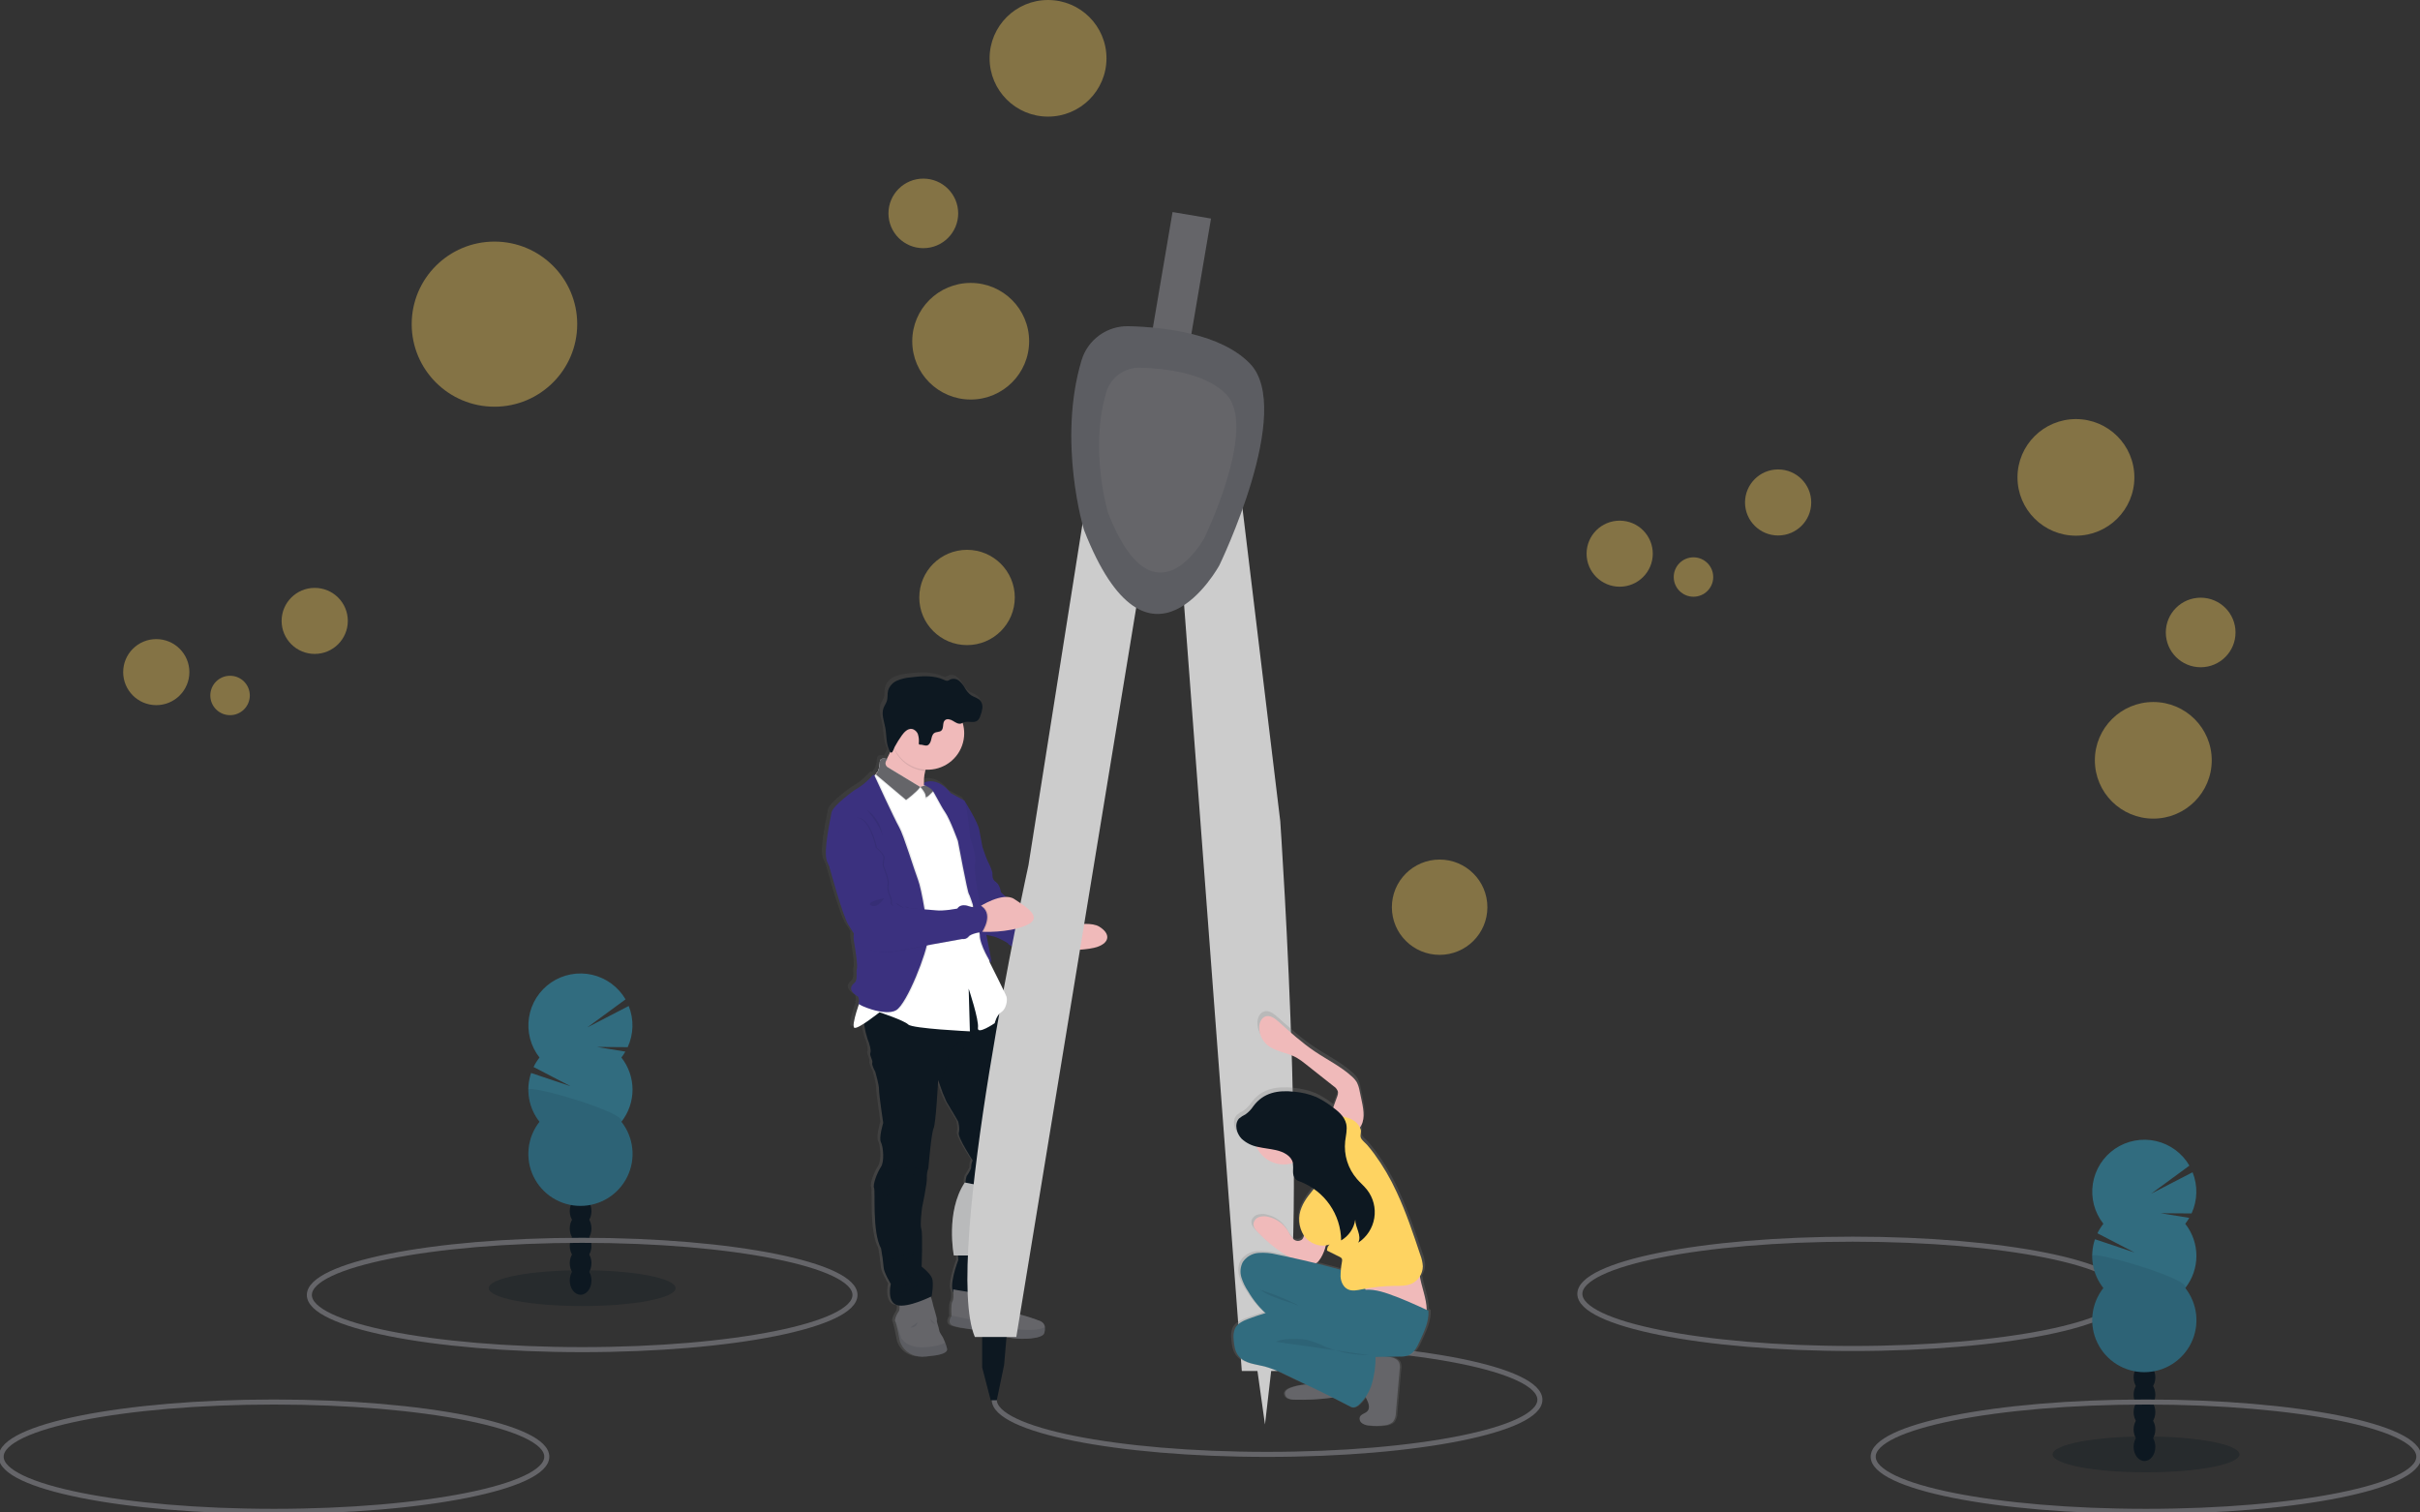 <svg width="480" height="300" viewBox="0 0 480 300" fill="none" xmlns="http://www.w3.org/2000/svg">
<rect x="0" y="0" width="480" height="300" fill="#333333" stroke="none"/>
<g clip-path="url(#clip0_2799_3423)">
<path d="M367.472 267.474C397.357 267.474 421.585 262.619 421.585 256.631C421.585 250.643 397.357 245.789 367.472 245.789C337.586 245.789 313.358 250.643 313.358 256.631C313.358 262.619 337.586 267.474 367.472 267.474Z" stroke="#656569" stroke-miterlimit="10"/>
<path d="M163.263 170.265C163.422 170.667 163.601 171.06 163.802 171.444V171.493C163.802 171.493 166.365 180.94 167.565 182.923C167.913 183.497 168.307 184.12 168.697 184.73C168.62 185.178 168.62 185.637 168.697 186.085C169.059 188.19 169.498 191.086 169.299 191.723C169.1 192.36 169.539 193.946 168.846 194.497C168.153 195.048 167.442 196.006 169.566 197.275C169.566 197.275 169.965 198.346 169.607 198.585C169.566 198.613 169.607 198.671 169.706 198.748C169.122 200.474 168.266 203.266 168.801 203.464C169.095 203.577 169.892 203.162 170.766 202.602C170.789 202.715 170.807 202.837 170.829 202.958C170.968 203.889 171.184 204.806 171.473 205.701C171.862 206.564 172.251 208.018 172.043 208.497C171.835 208.976 172.614 210.042 172.433 210.462C172.251 210.882 173.035 212.247 173.035 212.247C173.035 212.247 173.814 214.894 173.782 215.788C173.75 216.683 174.624 222.452 174.624 222.452C174.624 222.452 173.719 225.429 174.171 226.292C174.624 227.155 174.919 230.132 174.171 231.234C173.424 232.336 172.487 234.771 172.79 235.426C173.094 236.081 172.369 244.177 174.199 247.511C174.433 248.751 174.604 250.003 174.71 251.261C174.71 252.164 176.15 254.563 176.15 254.563C176.15 254.563 175.281 258.177 177.414 258.787C177.561 258.833 177.713 258.862 177.866 258.873C177.932 259.268 177.878 259.674 177.713 260.038C177.348 260.542 177.089 261.113 176.952 261.719V261.719C176.92 261.833 176.935 261.954 176.993 262.058C177.233 262.324 177.898 265.898 177.898 265.898C177.898 265.898 178.858 269.914 184.143 268.933C184.143 268.933 187.716 268.726 187.417 267.474C187.318 267.061 187.188 266.656 187.027 266.264C186.901 266.009 186.79 265.748 186.692 265.482C186.633 265.184 185.882 264.348 185.823 263.783C185.764 263.219 185.284 262.116 185.37 261.76C185.456 261.403 184.559 258.846 184.496 258.276C184.423 257.88 184.309 257.493 184.156 257.12L184.346 257.03C184.346 257.03 184.826 254.351 184.41 253.37C183.993 252.39 182.336 251.112 182.336 251.112C182.336 251.112 182.576 244.534 182.277 243.639C181.978 242.745 182.426 239.357 182.426 239.357C182.426 239.357 183.445 234.564 183.386 233.484C183.352 232.815 183.454 232.147 183.685 231.519C183.685 231.519 184.319 224.467 184.736 223.572C185.153 222.678 185.642 213.932 185.642 213.932L185.922 214.736C186.317 215.943 186.786 217.124 187.326 218.273C187.557 218.635 188.232 219.791 188.811 220.758L189.667 222.203C189.667 222.203 190.057 223.604 189.785 224.462C189.513 225.321 192.579 229.965 192.579 229.965C192.382 230.352 192.279 230.781 192.28 231.216C192.366 231.668 191.347 233.091 191.347 233.091C191.347 233.091 190.958 234.369 191.198 234.817C191.438 235.264 190.808 237.911 190.808 237.911C190.808 237.911 189.785 243.743 189.545 244.43C189.305 245.117 189.667 249.815 189.667 249.815C189.667 249.815 187.783 254.626 188.657 256.225C188.694 256.817 188.698 257.721 188.467 258.087C188.155 258.575 188.245 260.377 188.277 260.874C188.277 260.96 188.277 261.005 188.277 261.005C188.277 261.005 187.254 262.36 188.544 262.912C189.835 263.463 194.223 263.86 194.223 263.86C194.223 263.86 198.393 265.053 200.404 265.378C202.414 265.703 206.621 265.586 206.92 264.366C207.027 263.987 207.063 263.593 207.029 263.201C207.002 262.953 206.911 262.717 206.766 262.514C206.621 262.312 206.426 262.15 206.2 262.044C204.964 261.554 203.7 261.136 202.414 260.793C202.414 260.793 200.431 260.341 200.25 259.483C200.069 258.624 197.248 256.239 197.248 256.239C197.248 256.239 197.216 256.072 197.157 255.846H197.248L197.112 255.71C196.971 255.259 196.745 254.662 196.469 254.775C196.426 254.694 196.399 254.606 196.391 254.514C196.384 254.423 196.394 254.331 196.423 254.244C196.452 254.157 196.498 254.077 196.559 254.008C196.62 253.94 196.694 253.884 196.777 253.845C197.859 253.253 198.52 251.378 198.217 249.354C197.913 247.33 197.859 247.687 198.488 246.526C198.879 245.649 199.035 244.685 198.941 243.73L200.603 237.55C200.863 236.79 201.025 236.001 201.083 235.201C201.111 234.571 201.275 233.955 201.563 233.394C201.563 233.394 202.315 229.106 202.976 228.126C203.637 227.146 202.523 223.69 202.523 223.69C202.523 223.69 201.504 218.336 201.563 215.892C201.622 213.448 198.919 204.973 198.919 204.973C198.572 204.423 198.425 203.771 198.502 203.126C198.556 202.62 198.239 201.797 197.882 201.061L197.768 200.831C197.906 200.654 198.073 200.501 198.262 200.379C199.005 199.927 199.353 198.739 199.358 197.903L189.119 173.829C189.119 173.757 193.86 164.094 193.847 164.021C193.566 162.436 190.885 158.23 190.885 158.23C190.86 158.177 190.821 158.132 190.772 158.099C190.17 157.823 188.132 156.671 188.132 156.671C186.534 154.702 185.035 154.295 184.057 154.308C183.749 154.305 183.443 154.352 183.151 154.449C183.047 154.481 182.945 154.522 182.848 154.571L182.802 154.964C182.719 154.055 182.791 153.138 183.015 152.253C183.038 152.176 183.06 152.095 183.079 152.018C183.228 152.018 183.377 152.018 183.531 152.018C184.49 152.021 185.44 151.836 186.327 151.472C187.213 151.109 188.02 150.575 188.7 149.901C189.38 149.227 189.92 148.426 190.289 147.543C190.659 146.661 190.851 145.715 190.854 144.758C190.853 144.078 190.759 143.402 190.573 142.748L190.537 142.644L190.763 142.545C191.669 142.21 192.805 142.78 193.539 142.174C193.805 141.911 193.995 141.582 194.091 141.221C194.295 140.737 194.43 140.228 194.494 139.708C194.494 139.617 194.494 139.527 194.494 139.437C194.497 139.409 194.497 139.382 194.494 139.355C194.497 139.322 194.497 139.289 194.494 139.256C194.494 139.215 194.494 139.175 194.494 139.134C194.494 139.093 194.494 139.134 194.494 139.134C194.453 138.802 194.318 138.488 194.105 138.23C193.625 137.67 192.823 137.535 192.217 137.124C191.721 136.74 191.309 136.259 191.008 135.71C190.705 135.164 190.308 134.676 189.835 134.268C189.594 134.067 189.303 133.935 188.992 133.886C188.682 133.837 188.364 133.874 188.073 133.993C187.896 134.114 187.7 134.205 187.494 134.264C187.269 134.267 187.048 134.208 186.855 134.092C184.772 133.121 182.327 133.293 180.063 133.582C179.143 133.655 178.239 133.871 177.386 134.223C176.96 134.398 176.577 134.664 176.264 135.002C175.952 135.34 175.716 135.742 175.575 136.179C175.39 136.88 175.53 137.639 175.308 138.33C175.154 138.782 174.855 139.197 174.665 139.653C174.573 139.893 174.515 140.143 174.493 140.399V140.399C174.493 140.399 174.493 140.449 174.493 140.471C174.416 141.497 174.819 142.576 175.014 143.633C175.281 145.075 175.145 146.642 175.765 148.006C175.827 148.174 175.906 148.334 176.001 148.485C175.783 148.937 175.548 149.416 175.322 149.863C174.986 149.768 173.963 149.542 173.927 150.437C173.92 151.164 173.75 151.88 173.429 152.533C173.381 152.571 173.331 152.605 173.279 152.637C173.224 152.662 173.178 152.704 173.148 152.757C173.118 152.81 173.105 152.87 173.112 152.931V152.931L172.994 153.021C172.942 153.024 172.892 153.041 172.849 153.071C172.786 152.962 172.577 152.953 171.916 153.739C171.036 154.652 170.024 155.429 168.914 156.043C168.914 156.043 164.467 159.138 164.227 160.561C163.987 161.984 162.502 168.2 163.263 170.265ZM182.789 155.167C182.789 155.167 182.789 155.135 182.789 155.117L182.843 155.144L182.789 155.167ZM194.87 256.361C194.75 256.412 194.621 256.438 194.49 256.438L194.87 256.361Z" fill="url(#paint0_linear_2799_3423)"/>
<path d="M184.633 268.947C179.412 269.922 178.461 265.929 178.461 265.929C178.461 265.929 177.809 262.378 177.555 262.112C177.497 262.008 177.483 261.887 177.514 261.773V261.773C177.651 261.171 177.906 260.603 178.266 260.101C178.592 259.717 178.325 258.118 178.325 258.118L184.375 256.582C184.633 257.152 184.832 257.747 184.968 258.357C185.031 258.918 185.919 261.466 185.828 261.818C185.738 262.17 186.218 263.268 186.281 263.833C186.344 264.397 187.083 265.224 187.141 265.518C187.232 265.785 187.341 266.046 187.467 266.299C187.629 266.689 187.758 267.091 187.852 267.501C188.16 268.739 184.633 268.947 184.633 268.947Z" fill="#656569"/>
<path opacity="0.1" d="M184.633 268.945C179.412 269.921 178.461 265.928 178.461 265.928C178.461 265.928 177.809 262.377 177.555 262.11C177.497 262.007 177.483 261.885 177.514 261.771L178.769 265.386C178.769 265.386 179.81 267.55 183.664 267.22C185.86 267.039 186.938 266.632 187.463 266.316C187.624 266.705 187.753 267.107 187.848 267.518C188.16 268.738 184.633 268.945 184.633 268.945Z" fill="#0D1821"/>
<path opacity="0.1" d="M180.566 263.322C180.566 263.322 181.875 263.353 181.961 262.287L180.566 263.322Z" fill="#0D1821"/>
<path d="M203.262 228.343C202.61 229.318 201.867 233.579 201.867 233.579C201.591 234.143 201.437 234.758 201.414 235.386C201.366 236.182 201.214 236.969 200.962 237.726L199.245 243.852C199.337 244.801 199.181 245.758 198.793 246.63C198.172 247.786 198.231 247.43 198.525 249.444C198.82 251.459 198.172 253.32 197.104 253.912C196.035 254.504 197.579 255.895 197.579 255.895C197.579 255.895 190.755 257.73 189.328 256.605C187.902 255.48 190.071 249.919 190.071 249.919C190.071 249.919 189.718 245.243 189.953 244.561C190.189 243.879 191.199 238.078 191.199 238.078C191.199 238.078 191.824 235.444 191.584 235.002C191.344 234.559 191.733 233.285 191.733 233.285C191.733 233.285 192.743 231.862 192.639 231.419C192.64 230.988 192.743 230.562 192.937 230.177C192.937 230.177 189.913 225.56 190.175 224.701C190.438 223.843 190.057 222.443 190.057 222.443C190.057 222.443 189.677 221.788 189.215 221.006C188.654 220.044 187.974 218.896 187.744 218.535C187.213 217.392 186.752 216.218 186.362 215.02L186.082 214.216C186.082 214.216 185.629 222.917 185.176 223.802C184.723 224.688 184.139 231.708 184.139 231.708C183.908 232.332 183.806 232.996 183.84 233.66C183.899 234.753 182.889 239.533 182.889 239.533C182.889 239.533 182.436 242.907 182.744 243.797C183.052 244.687 182.803 251.224 182.803 251.224C182.803 251.224 184.433 252.498 184.85 253.483C185.267 254.468 184.791 257.124 184.791 257.124C184.791 257.124 180.045 259.492 177.935 258.868C175.825 258.245 176.69 254.667 176.69 254.667C176.69 254.667 175.268 252.299 175.268 251.382C175.162 250.131 174.993 248.885 174.761 247.651C172.95 244.335 173.665 236.289 173.371 235.634C173.076 234.979 173.991 232.558 174.729 231.464C175.467 230.371 175.182 227.399 174.729 226.549C174.276 225.7 175.182 222.732 175.182 222.732C175.182 222.732 174.322 216.99 174.353 216.105C174.385 215.219 173.611 212.581 173.611 212.581C173.611 212.581 172.841 211.225 173.017 210.805C173.194 210.385 172.424 209.324 172.633 208.854C172.841 208.384 172.451 206.929 172.067 206.071C171.785 205.185 171.573 204.279 171.433 203.36C171.251 202.339 171.12 201.44 171.12 201.44L176.015 197.506L188.242 194.307L192.879 192.803L197.357 199.846C197.357 199.846 197.81 200.582 198.231 201.431C198.584 202.163 198.897 202.981 198.842 203.487C198.768 204.128 198.915 204.775 199.259 205.321C199.259 205.321 201.926 213.755 201.867 216.163C201.808 218.571 202.818 223.92 202.818 223.92C202.818 223.92 203.914 227.367 203.262 228.343Z" fill="#0D1821"/>
<path opacity="0.1" d="M175.793 232.752C175.793 232.752 181.014 230.534 182.554 232.102C184.093 233.669 175.793 232.752 175.793 232.752Z" fill="#0D1821"/>
<path opacity="0.1" d="M178.728 233.637C178.728 233.637 173.434 236.623 175.246 237.102C177.057 237.581 178.728 233.637 178.728 233.637Z" fill="#0D1821"/>
<path opacity="0.1" d="M194.509 231.066C194.509 231.066 192.244 231.211 193.114 231.658C193.983 232.105 194.509 231.066 194.509 231.066Z" fill="#0D1821"/>
<path opacity="0.1" d="M197.329 231.744C197.298 231.893 190.772 234.003 192.049 234.943C193.326 235.882 197.329 231.744 197.329 231.744Z" fill="#0D1821"/>
<path opacity="0.1" d="M176.562 249.854C177.541 249.709 183.002 247.193 180.864 249C180.293 249.519 179.59 249.872 178.832 250.022C178.074 250.173 177.29 250.115 176.562 249.854Z" fill="#0D1821"/>
<path opacity="0.1" d="M179.263 251.838C179.263 251.838 179.738 253.677 181.549 253.437C183.361 253.198 179.263 251.838 179.263 251.838Z" fill="#0D1821"/>
<path opacity="0.1" d="M177.75 255.57C178.076 255.48 181.961 253.704 182.052 254.535C182.142 255.367 178.343 256.794 178.049 256.37C177.878 256.135 177.775 255.859 177.75 255.57V255.57Z" fill="#0D1821"/>
<path opacity="0.1" d="M190.329 253.438C190.782 253.411 195.251 251.988 196.143 253.262L190.329 253.438Z" fill="#0D1821"/>
<path opacity="0.1" d="M194.363 254.268C194.363 254.268 195.133 253.586 195.903 253.943C196.673 254.3 194.363 254.268 194.363 254.268Z" fill="#0D1821"/>
<path opacity="0.1" d="M184.515 261.605C184.563 261.857 184.684 262.09 184.862 262.274C185.041 262.459 185.269 262.588 185.52 262.645L184.515 261.605Z" fill="#0D1821"/>
<path d="M207.147 264.388C206.852 265.603 202.696 265.721 200.712 265.396C198.729 265.07 194.599 263.887 194.599 263.887C194.599 263.887 190.27 263.471 188.993 262.938C187.716 262.405 188.726 261.045 188.726 261.045C188.726 261.045 188.726 261 188.726 260.919C188.694 260.422 188.608 258.628 188.911 258.145C189.269 257.58 189.061 255.746 189.061 255.746C189.061 255.746 195.201 256.93 195.319 256.369C195.437 255.809 196.388 255.014 196.831 254.829C197.275 254.644 197.606 256.311 197.606 256.311C197.606 256.311 200.395 258.678 200.572 259.536C200.748 260.395 202.705 260.837 202.705 260.837C203.975 261.177 205.224 261.592 206.445 262.08C206.669 262.184 206.862 262.345 207.005 262.546C207.149 262.747 207.238 262.982 207.265 263.227C207.296 263.618 207.257 264.011 207.147 264.388V264.388Z" fill="#656569"/>
<path opacity="0.1" d="M207.147 264.387C206.852 265.603 202.695 265.72 200.712 265.395C198.729 265.07 194.599 263.886 194.599 263.886C194.599 263.886 190.27 263.47 188.993 262.937C187.716 262.404 188.726 261.044 188.726 261.044C188.726 261.044 188.726 260.999 188.726 260.918L194.934 262.273C194.934 262.273 197.991 263.574 199.947 263.574C201.659 263.574 205.485 264.275 207.265 263.213C207.298 263.608 207.258 264.006 207.147 264.387V264.387Z" fill="#0D1821"/>
<path opacity="0.1" d="M198.751 259.713C198.751 259.713 198.457 261.664 197.271 262.32L198.751 259.713Z" fill="#0D1821"/>
<path d="M217.766 187.774C216 188.443 211.925 188.515 210.113 188.515C209.561 188.515 209.208 188.515 209.208 188.515L208.044 186.148L209.208 184.173C209.208 184.173 210.276 183.88 211.698 183.622C213.795 183.247 216.679 182.954 218.038 183.799C220.32 185.213 220.076 186.929 217.766 187.774Z" fill="#F0BABA"/>
<path d="M190.791 159.443L191.308 158.852C191.308 158.852 193.957 163.035 194.233 164.611C194.509 166.188 194.867 168.004 194.867 168.004C194.867 168.004 195.537 170.055 195.976 170.963C196.35 171.651 196.642 172.38 196.846 173.136C196.882 173.529 196.687 174.397 197.516 174.943C198.345 175.49 198.544 176.994 198.544 176.994C198.544 176.994 201.551 179.913 203.136 179.994C204.72 180.075 209.262 180.861 209.108 181.647C208.954 182.433 211.006 182.912 211.825 183.111C212.645 183.31 206.491 185.682 210.114 188.735C210.114 188.735 207.818 189.187 207.582 189.761C207.347 190.335 204.933 189.445 204.933 189.445C204.933 189.445 204.417 188.22 202.637 188.144C200.858 188.067 199.948 187.276 199.948 187.159C199.948 187.041 198.168 186.052 197.181 185.776C196.194 185.501 194.885 185.383 194.844 185.103C194.803 184.823 188.912 159.457 188.912 159.457L190.791 159.443Z" fill="#3B317F"/>
<path opacity="0.05" d="M190.791 159.543L191.308 158.951C191.308 158.951 193.957 163.134 194.233 164.716C194.509 166.297 194.867 168.108 194.867 168.108C194.867 168.108 195.537 170.159 195.976 171.067C196.349 171.754 196.641 172.482 196.846 173.236C196.882 173.633 196.687 174.501 197.516 175.043C198.345 175.585 198.544 177.094 198.544 177.094C198.544 177.094 201.551 180.017 203.136 180.094C204.72 180.17 209.262 180.961 209.108 181.751C208.954 182.542 211.006 183.016 211.825 183.211C212.645 183.405 206.491 185.786 210.114 188.826C210.114 188.826 207.818 189.278 207.582 189.852C207.347 190.425 204.933 189.535 204.933 189.535C204.933 189.535 204.417 188.311 202.637 188.234C200.858 188.157 199.948 187.367 199.948 187.245C199.948 187.123 198.168 186.143 197.181 185.867C196.194 185.591 194.885 185.469 194.844 185.194C194.803 184.918 188.912 159.543 188.912 159.543H190.791Z" fill="#0D1821"/>
<path d="M251.321 266.791C281.208 266.791 305.434 271.647 305.434 277.633C305.434 283.619 281.208 288.475 251.321 288.475C221.434 288.475 197.208 283.624 197.208 277.633" stroke="#656569" stroke-miterlimit="10"/>
<path d="M240.201 43.35L232.571 42.059L222.945 98.655L230.575 99.946L240.201 43.35Z" fill="#656569"/>
<path d="M249.211 270.491L250.905 282.553L252.354 270.012L249.211 270.491Z" fill="#CCCCCC"/>
<path d="M194.808 263.737V271.218L196.501 277.728H197.71L199.164 270.734L199.888 262.291L194.808 263.737Z" fill="#0D1821"/>
<path d="M191.361 234.553L194.984 235.276C194.984 235.276 190.877 246.61 193.775 249.023H189.188C189.188 249.023 187.494 240.34 191.361 234.553Z" fill="#CCCCCC"/>
<path opacity="0.1" d="M191.361 234.553L194.984 235.276C194.984 235.276 190.877 246.61 193.775 249.023H189.188C189.188 249.023 187.494 240.34 191.361 234.553Z" fill="#0D1821"/>
<path d="M215.602 98.272L203.996 171.597C203.996 171.597 186.834 249.751 193.359 265.188H201.583L226.244 115.158L215.602 98.272Z" fill="#CCCCCC"/>
<path d="M245.036 89.164L253.934 162.864C253.934 162.864 260.414 256.753 253.318 271.937H246.308L233.783 105.649L245.036 89.164Z" fill="#CCCCCC"/>
<path d="M214.519 71.481C215.117 69.479 216.36 67.73 218.055 66.505C219.751 65.279 221.805 64.647 223.897 64.705C231.057 64.885 242.124 66.187 247.897 72.087C256.845 81.253 241.852 112.126 241.852 112.126C241.852 112.126 227.814 137.935 215.017 105.133C214.999 105.16 209.692 87.596 214.519 71.481Z" fill="#656569"/>
<path opacity="0.1" d="M214.519 71.481C215.117 69.479 216.36 67.73 218.055 66.505C219.751 65.279 221.805 64.647 223.897 64.705C231.057 64.885 242.124 66.187 247.897 72.087C256.845 81.253 241.852 112.126 241.852 112.126C241.852 112.126 227.814 137.935 215.017 105.133C214.999 105.16 209.692 87.596 214.519 71.481Z" fill="#0D1821"/>
<path d="M219.441 77.752C219.872 76.329 220.758 75.088 221.965 74.218C223.172 73.348 224.632 72.897 226.121 72.936C231.215 73.067 239.094 73.993 243.192 78.194C249.564 84.718 238.89 106.7 238.89 106.7C238.89 106.7 228.928 125.073 219.781 101.731C219.781 101.717 216 89.226 219.441 77.752Z" fill="#656569"/>
<path d="M244.225 265.59C244.302 266.755 244.483 267.98 245.221 268.892C246.444 270.401 248.667 270.519 250.569 270.993C252.03 271.41 253.446 271.966 254.799 272.655L258.915 274.598C257.859 274.659 256.819 274.875 255.827 275.239C255.297 275.434 254.717 275.754 254.64 276.306C254.63 276.535 254.69 276.763 254.812 276.958C254.934 277.153 255.113 277.307 255.324 277.399C255.754 277.575 256.218 277.657 256.682 277.638C259.134 277.707 261.587 277.579 264.018 277.254L264.308 277.214C265.558 277.831 266.802 278.462 268.039 279.106C268.556 279.378 269.176 279.106 269.611 278.727C270.142 278.258 270.61 277.724 271.005 277.137C271.078 277.263 271.15 277.385 271.209 277.507C271.608 278.271 271.984 279.269 271.413 279.92C270.96 280.426 270.104 280.511 269.846 281.126C269.776 281.348 269.779 281.587 269.855 281.807C269.93 282.028 270.075 282.218 270.267 282.35C270.661 282.609 271.115 282.765 271.585 282.802C272.705 282.956 273.841 282.946 274.959 282.775C275.564 282.732 276.138 282.489 276.589 282.084C276.974 281.56 277.178 280.926 277.169 280.277L277.943 271.499C278.013 271.082 277.982 270.654 277.852 270.252C277.544 269.507 276.652 269.195 275.846 269.064H275.76C276.43 269.064 277.119 269.032 277.843 269.032C278.474 269.073 279.108 268.993 279.709 268.797C280.859 268.346 281.479 267.139 281.973 266.028C282.879 264.076 283.92 261.962 283.784 259.794L283.431 259.636C283.399 257.327 282.43 255.172 282.073 252.918C282.466 252.312 282.675 251.606 282.675 250.885C282.628 250.092 282.455 249.311 282.163 248.572C280.728 244.316 279.292 240.047 277.372 235.981C276.13 233.274 274.613 230.7 272.844 228.302C272.382 227.699 271.902 227.097 271.404 226.495C271.042 226.079 270.231 225.492 270.082 224.963C269.932 224.435 270.249 223.919 270.082 223.377C270.039 223.236 269.984 223.099 269.919 222.966C270.978 221.566 270.679 219.542 270.308 217.798L269.855 215.625C269.758 215.026 269.569 214.445 269.294 213.904C269.002 213.44 268.637 213.026 268.212 212.68C265.984 210.674 263.23 209.341 260.726 207.679C258.077 205.921 255.709 203.785 253.336 201.675C252.612 201.033 251.701 200.342 250.764 200.613C249.827 200.884 249.437 201.896 249.405 202.818C249.397 203.457 249.524 204.091 249.777 204.678C250.031 205.264 250.406 205.791 250.877 206.224C252.516 207.719 254.993 207.841 256.945 208.898C257.616 209.287 258.253 209.73 258.852 210.222L264.521 214.663C264.951 214.92 265.267 215.33 265.404 215.81C265.426 216.1 265.38 216.391 265.268 216.66C265.055 217.31 264.693 218.128 264.426 218.955L263.973 218.629C263.035 217.93 262.029 217.324 260.971 216.822C259.567 216.25 258.085 215.895 256.574 215.77C253.227 215.395 250.234 215.91 248.187 218.697C247.763 219.334 247.224 219.887 246.598 220.328C246.134 220.543 245.7 220.818 245.307 221.146C244.257 222.307 244.855 224.231 245.842 225.212C246.677 225.986 247.706 226.521 248.821 226.761C249.436 228.129 250.533 229.224 251.904 229.837C253.275 230.45 254.824 230.539 256.257 230.086C256.327 230.668 256.341 231.255 256.298 231.839C256.276 232.14 256.322 232.441 256.432 232.722C256.543 233.003 256.715 233.255 256.936 233.461C257.174 233.622 257.437 233.744 257.715 233.822C258.717 234.184 259.665 234.678 260.536 235.29C259.514 236.395 258.67 237.653 258.036 239.017C257.647 239.923 257.485 240.91 257.563 241.892C257.642 242.875 257.96 243.823 258.489 244.655L258.516 244.691C258.44 244.973 258.299 245.233 258.104 245.45C257.828 245.665 257.48 245.766 257.131 245.73C256.783 245.695 256.461 245.527 256.234 245.261C255.846 244.802 255.517 244.297 255.256 243.756C254.808 243.026 254.216 242.395 253.515 241.901C252.814 241.407 252.02 241.061 251.181 240.883C250.56 240.725 249.907 240.751 249.301 240.96C249.004 241.066 248.743 241.256 248.549 241.506C248.356 241.755 248.238 242.055 248.21 242.369C248.21 243.052 248.708 243.616 249.197 244.1C250.698 245.652 252.369 247.031 254.178 248.211C254.672 248.515 255.181 248.793 255.704 249.042C254.799 248.852 253.905 248.667 253.024 248.486C251.788 248.179 250.512 248.068 249.242 248.156C248.609 248.206 247.995 248.397 247.446 248.716C246.897 249.036 246.428 249.474 246.073 250C245.574 250.945 245.468 252.049 245.778 253.072C246.092 254.086 246.561 255.046 247.169 255.918C248.121 257.515 249.29 258.975 250.642 260.255C249.51 260.593 248.378 260.964 247.273 261.37C246.168 261.777 245.008 262.274 244.501 263.286C244.204 264.015 244.108 264.811 244.225 265.59ZM260.894 250.23H260.935C261.175 250.121 261.381 249.948 261.528 249.729C262.216 248.81 262.704 247.757 262.959 246.638C263.222 246.603 263.48 246.538 263.729 246.444C263.559 246.605 263.425 246.798 263.333 247.013C263.241 247.227 263.194 247.458 263.194 247.691L265.748 248.938C265.932 249.007 266.091 249.132 266.201 249.295C266.271 249.463 266.289 249.649 266.251 249.828C266.178 250.411 266.065 250.993 265.993 251.572C265.227 251.346 264.476 251.165 263.801 250.984C262.841 250.722 261.867 250.478 260.894 250.235V250.23Z" fill="url(#paint1_linear_2799_3423)"/>
<path d="M261.369 226.232C262.011 226.392 262.68 226.42 263.333 226.316C263.987 226.211 264.613 225.975 265.173 225.622C265.397 225.465 265.646 225.349 265.911 225.278C266.145 225.258 266.381 225.292 266.6 225.38C266.819 225.467 267.014 225.604 267.17 225.78C268.256 226.86 268.383 228.639 267.822 230.062C267.26 231.486 266.133 232.606 264.951 233.577C263.996 234.362 262.987 235.077 261.93 235.719C261.639 235.038 261.216 234.422 260.684 233.906C260.152 233.391 259.523 232.985 258.833 232.714C257.592 232.235 256.687 230.952 255.976 229.832C255.446 229.001 254.975 229.037 255.45 228.179C255.987 227.354 256.619 226.596 257.334 225.92C257.724 225.509 258.064 225.054 258.349 224.565C258.666 223.995 258.593 223.625 259.082 224.077C259.404 224.375 259.535 225.021 259.906 225.369C260.318 225.768 260.82 226.064 261.369 226.232V226.232Z" fill="#F0BABA"/>
<path d="M265.259 217.423C265.365 217.158 265.41 216.872 265.39 216.587C265.255 216.114 264.946 215.71 264.525 215.453L258.987 211.071C258.406 210.585 257.785 210.148 257.131 209.766C255.22 208.722 252.806 208.6 251.203 207.127C250.742 206.697 250.376 206.175 250.128 205.596C249.88 205.016 249.756 204.392 249.763 203.762C249.763 202.858 250.216 201.837 251.072 201.584C251.928 201.331 252.883 202 253.589 202.637C255.903 204.715 258.213 206.825 260.798 208.559C263.244 210.204 265.938 211.514 268.116 213.497C268.513 213.834 268.854 214.232 269.126 214.676C269.392 215.214 269.577 215.788 269.674 216.379L270.127 218.521C270.507 220.328 270.815 222.428 269.597 223.815C269.42 224.037 269.196 224.218 268.94 224.343C268.685 224.469 268.405 224.537 268.121 224.543C267.719 224.493 267.332 224.361 266.984 224.154C266.078 223.702 264.439 223.251 264.163 222.121C263.81 220.707 264.829 218.733 265.259 217.423Z" fill="#F0BABA"/>
<path d="M256.425 245.658C256.047 245.205 255.726 244.707 255.469 244.176C255.036 243.458 254.459 242.836 253.776 242.348C253.092 241.86 252.315 241.517 251.494 241.339C250.896 241.189 250.266 241.214 249.682 241.412C249.39 241.519 249.135 241.707 248.946 241.955C248.758 242.202 248.644 242.498 248.618 242.808C248.618 243.476 249.103 244.036 249.578 244.511C251.043 246.046 252.677 247.41 254.451 248.577C256.226 249.738 258.263 250.443 260.378 250.628C260.591 250.654 260.808 250.634 261.012 250.569C261.247 250.461 261.447 250.29 261.592 250.076C262.715 248.64 263.104 246.774 263.403 244.981C263.294 245.627 259.649 244.118 259.237 244.312C258.63 244.597 258.689 245.446 258.25 245.852C257.981 246.065 257.639 246.164 257.298 246.128C256.956 246.092 256.643 245.923 256.425 245.658V245.658Z" fill="#F0BABA"/>
<path d="M282.983 259.851C283.004 260.077 282.96 260.304 282.856 260.506C282.607 260.895 282.046 260.899 281.588 260.832C280.532 260.654 279.49 260.403 278.468 260.082L269.172 257.403C269.024 257.375 268.886 257.307 268.773 257.209C268.675 257.093 268.611 256.952 268.588 256.802C268.265 255.471 268.195 254.092 268.384 252.736C268.395 252.541 268.459 252.352 268.569 252.19C268.779 251.997 269.055 251.893 269.339 251.9C270.796 251.753 272.259 251.687 273.723 251.702C274.672 251.742 275.624 251.72 276.571 251.638C277.794 251.494 279.202 250.794 280.429 250.902C281.493 250.992 281.448 251.805 281.557 252.709C281.86 255.108 282.96 257.403 282.983 259.851Z" fill="#F0BABA"/>
<path d="M253.3 248.844C252.094 248.537 250.846 248.425 249.605 248.514C248.986 248.563 248.386 248.751 247.851 249.063C247.315 249.376 246.857 249.806 246.512 250.321C246.019 251.255 245.915 252.346 246.222 253.357C246.533 254.354 246.991 255.3 247.581 256.162C248.625 257.965 249.968 259.578 251.552 260.933C252.344 261.561 253.218 262.08 253.979 262.74C255.6 264.154 256.606 266.128 257.57 268.048C258.476 269.855 259.381 271.698 259.771 273.686C259.774 273.763 259.793 273.838 259.827 273.907C259.86 273.976 259.907 274.038 259.966 274.088C260.091 274.149 260.236 274.159 260.369 274.115L264.829 273.293C264.955 273.298 265.08 273.269 265.191 273.209C265.302 273.149 265.395 273.06 265.459 272.951C265.523 272.843 265.557 272.719 265.556 272.593C265.555 272.467 265.52 272.343 265.454 272.236C264.486 268.087 262.675 264.179 260.133 260.757C261.314 261.87 262.745 262.686 264.306 263.137C265.867 263.588 267.513 263.661 269.108 263.35C269.732 263.261 270.32 263.007 270.811 262.613C271.807 261.71 271.762 260.169 271.54 258.855C271.34 257.683 271.065 256.526 270.716 255.39C269.878 252.679 266.264 251.947 263.815 251.288C260.337 250.369 256.832 249.554 253.3 248.844Z" fill="#316C7F"/>
<path opacity="0.1" d="M256.601 258.448C257.237 258.699 257.814 259.081 258.294 259.568C257.493 258.665 255.201 258.213 254.078 257.793C252.688 257.278 251.171 256.749 250.003 255.832C252.263 256.543 254.468 257.417 256.601 258.448Z" fill="#0D1821"/>
<path d="M271.047 277.488C271.432 278.247 271.798 279.228 271.246 279.874C270.82 280.371 269.969 280.456 269.715 281.062C269.646 281.281 269.648 281.517 269.723 281.734C269.797 281.952 269.939 282.141 270.128 282.272C270.51 282.532 270.953 282.688 271.414 282.724C272.508 282.873 273.618 282.864 274.71 282.697C275.302 282.654 275.861 282.414 276.3 282.015C276.681 281.49 276.879 280.856 276.866 280.208L277.622 271.543C277.689 271.131 277.659 270.709 277.536 270.31C277.232 269.574 276.363 269.271 275.575 269.14C274.694 268.991 273.798 268.954 272.908 269.031C272.307 269.039 271.725 269.239 271.246 269.601C270.801 270.106 270.527 270.738 270.463 271.408C270.259 272.438 269.688 273.865 269.811 274.909C269.888 275.772 270.666 276.729 271.047 277.488Z" fill="#656569"/>
<path d="M261.048 274.689C259.35 274.468 257.623 274.662 256.017 275.254C255.501 275.443 254.935 275.764 254.858 276.306C254.847 276.533 254.906 276.757 255.025 276.949C255.145 277.142 255.32 277.294 255.528 277.386C255.949 277.56 256.403 277.642 256.859 277.625C259.253 277.689 261.649 277.562 264.023 277.246C264.64 277.206 265.238 277.018 265.766 276.699C266.028 276.534 266.224 276.284 266.324 275.991C266.424 275.699 266.42 275.381 266.314 275.091C266.029 274.495 265.25 274.309 264.874 273.772C264.603 273.383 264.535 272.81 264.109 272.606C263.787 272.504 263.438 272.53 263.135 272.679C262.683 272.837 261.596 272.995 261.283 273.37C261.148 273.798 261.069 274.241 261.048 274.689Z" fill="#656569"/>
<path d="M254.636 230.971C257.92 230.971 260.582 228.315 260.582 225.039C260.582 221.763 257.92 219.107 254.636 219.107C251.352 219.107 248.69 221.763 248.69 225.039C248.69 228.315 251.352 230.971 254.636 230.971Z" fill="#F0BABA"/>
<path d="M268.736 222.428C267.781 221.728 266.576 221.489 265.413 221.272C265.02 221.15 264.596 221.171 264.217 221.331C263.967 221.511 263.769 221.754 263.642 222.035C263.283 222.616 263.017 223.248 262.854 223.91C262.774 224.242 262.774 224.588 262.852 224.919C262.931 225.251 263.087 225.56 263.307 225.821C263.66 226.183 264.167 226.363 264.53 226.725C264.765 226.986 264.935 227.299 265.028 227.637C265.121 227.976 265.133 228.332 265.064 228.676C264.918 229.361 264.649 230.015 264.271 230.605C263.398 232.141 262.402 233.603 261.292 234.978C260.137 236.41 258.842 237.788 258.163 239.496C257.784 240.392 257.628 241.365 257.706 242.334C257.785 243.303 258.097 244.239 258.616 245.062C259.716 246.661 261.908 247.519 263.724 246.828C263.558 246.987 263.427 247.178 263.338 247.389C263.249 247.6 263.205 247.828 263.207 248.057L265.698 249.29C265.882 249.358 266.04 249.481 266.151 249.642C266.218 249.809 266.233 249.991 266.196 250.166C266.001 251.168 265.899 252.186 265.893 253.207C265.961 254.223 266.427 255.294 267.351 255.737C268.198 256.143 269.203 255.926 270.127 255.737C272.284 255.301 274.478 255.071 276.679 255.05C277.775 255.05 278.907 255.077 279.917 254.652C280.594 254.355 281.17 253.869 281.577 253.253C281.984 252.636 282.205 251.916 282.213 251.178C282.167 250.395 281.998 249.623 281.71 248.893C280.311 244.691 278.907 240.481 277.032 236.465C275.811 233.792 274.323 231.249 272.59 228.875C272.137 228.274 271.684 227.682 271.182 227.109C270.828 226.698 270.036 226.119 269.891 225.595C269.746 225.071 270.054 224.565 269.891 224.032C269.688 223.388 269.283 222.826 268.736 222.428Z" fill="#FED361"/>
<path d="M283.327 259.974C280.718 258.773 278.11 257.571 275.398 256.636C273.401 255.949 271.173 255.412 269.212 256.184C268.623 256.419 268.089 256.758 267.523 257.033C265.626 257.937 263.448 258.091 261.351 258.321C256.685 258.845 252.101 259.933 247.698 261.56C246.643 261.949 245.506 262.464 244.981 263.448C244.684 264.162 244.584 264.942 244.691 265.707C244.768 266.859 244.945 268.07 245.665 268.969C246.86 270.46 249.029 270.573 250.886 271.043C252.314 271.455 253.699 272.006 255.02 272.687C259.358 274.751 263.701 276.816 267.958 279.052C268.456 279.319 269.063 279.052 269.488 278.677C270.771 277.49 271.696 275.969 272.16 274.286C272.622 272.612 272.85 270.882 272.839 269.145C274.506 269.145 275.86 269.073 277.526 269.073C278.139 269.111 278.754 269.033 279.337 268.842C280.456 268.391 281.063 267.203 281.565 266.109C282.462 264.18 283.472 262.089 283.327 259.974Z" fill="#316C7F"/>
<path opacity="0.1" d="M253.041 266.15C254.214 265.581 255.572 265.567 256.881 265.576C257.679 265.562 258.476 265.622 259.263 265.757C260.464 266.076 261.631 266.514 262.745 267.063C265.523 268.225 268.509 268.809 271.521 268.779" fill="#0D1821"/>
<path d="M246.276 225.88C247.173 226.704 248.284 227.26 249.482 227.483C250.66 227.754 251.873 227.858 253.06 228.12C254.518 228.441 256.112 229.209 256.442 230.664C256.519 231.246 256.534 231.835 256.488 232.421C256.466 232.714 256.51 233.008 256.615 233.282C256.721 233.556 256.886 233.804 257.099 234.007C257.333 234.164 257.589 234.285 257.86 234.364C260.235 235.27 262.283 236.867 263.736 238.949C265.19 241.031 265.982 243.5 266.011 246.037C266.757 245.603 267.395 245.008 267.88 244.295C268.364 243.582 268.682 242.769 268.809 241.917C268.809 243.489 270.168 245.079 269.398 246.484C270.238 245.937 270.954 245.221 271.502 244.383C272.051 243.545 272.418 242.602 272.582 241.615C272.746 240.627 272.703 239.617 272.455 238.647C272.207 237.677 271.759 236.769 271.141 235.981C270.544 235.222 269.783 234.59 269.158 233.862C268.271 232.841 267.604 231.647 267.201 230.357C266.797 229.066 266.665 227.707 266.812 226.363C266.944 225.22 267.265 224.064 267.025 222.939C266.676 221.38 265.304 220.296 264 219.37C263.083 218.681 262.1 218.085 261.066 217.59C259.696 217.024 258.246 216.672 256.769 216.546C253.504 216.18 250.601 216.686 248.577 219.438C248.167 220.066 247.641 220.612 247.028 221.046C246.574 221.26 246.149 221.532 245.765 221.854C244.728 223.002 245.316 224.899 246.276 225.88Z" fill="#0D1821"/>
<path d="M185.208 159.737C185.023 159.661 172.117 154.343 173.887 153.286C174.943 152.658 176.242 150.002 177.13 147.919C177.75 146.469 178.171 145.295 178.171 145.295C178.171 145.295 188.532 143.461 184.823 149.812C184.239 150.785 183.798 151.836 183.515 152.934C182.446 157.226 185.104 159.656 185.208 159.737Z" fill="#F0BABA"/>
<path opacity="0.1" d="M184.809 149.795C184.224 150.767 183.784 151.819 183.5 152.917C182.186 152.823 180.923 152.374 179.846 151.618C178.769 150.862 177.919 149.827 177.387 148.625C177.282 148.396 177.192 148.16 177.115 147.92C177.736 146.47 178.157 145.296 178.157 145.296C178.157 145.296 188.517 143.461 184.809 149.795Z" fill="#0D1821"/>
<path d="M191.248 145.476C191.241 147.128 190.666 148.728 189.62 150.009C188.573 151.29 187.118 152.175 185.497 152.516C183.876 152.856 182.187 152.633 180.712 151.882C179.236 151.131 178.063 149.899 177.387 148.389C176.979 147.472 176.769 146.479 176.772 145.476C176.781 143.74 177.415 142.066 178.559 140.759C179.703 139.452 181.281 138.599 183.003 138.356C184.725 138.113 186.478 138.497 187.94 139.437C189.402 140.376 190.477 141.809 190.968 143.474C191.154 144.125 191.248 144.799 191.248 145.476Z" fill="#F0BABA"/>
<path opacity="0.1" d="M198.231 201.427C197.712 201.99 197.35 202.678 197.18 203.424C197.18 203.424 193.621 205.85 193.856 204.327C194.092 202.805 192 196.557 192 196.557L192.235 205.023C192.235 205.023 180.847 204.49 180.009 203.668C179.171 202.845 174.339 201.233 174.339 201.233C174.339 201.233 172.85 202.425 171.477 203.329C171.296 202.308 171.165 201.409 171.165 201.409L176.06 197.474L188.287 194.275L192.878 192.803L197.357 199.846C197.357 199.846 197.819 200.578 198.231 201.427Z" fill="#0D1821"/>
<path d="M198.602 200.757C197.656 201.348 197.298 202.948 197.298 202.948C197.298 202.948 193.739 205.374 193.974 203.851C194.21 202.329 192.136 196.099 192.136 196.099L192.376 204.565C192.376 204.565 180.982 204.032 180.149 203.21C179.316 202.387 174.453 200.784 174.453 200.784C174.453 200.784 170.241 204.158 169.472 203.86C168.702 203.562 170.83 197.825 170.83 197.825L173.022 164.205C173.022 164.205 172.429 154.203 173.321 153.846C173.458 153.791 173.584 153.712 173.692 153.611C174.281 153.087 174.457 152.021 174.507 151.122C174.566 150.06 175.988 150.589 175.988 150.589L175.159 151.655L182.513 156.114L182.576 156.154C182.871 156.003 183.173 155.869 183.482 155.752C184.134 155.504 184.999 155.269 185.565 155.504C185.881 155.666 186.15 155.907 186.344 156.204C186.765 156.832 187.101 157.513 187.345 158.228L190.016 162.723C190.016 162.723 191.375 168.704 191.375 168.939C191.375 169.174 191.792 174.622 192.281 175.214C192.77 175.806 193.232 178.765 193.055 179.655C192.878 180.545 193.349 183.856 193.349 183.856C195.31 185.455 196.315 190.899 196.315 190.899C196.315 190.899 199.404 196.998 199.639 197.707C199.875 198.416 199.553 200.165 198.602 200.757Z" fill="white"/>
<path opacity="0.1" d="M182.522 156.326C181.798 157.392 179.715 158.888 179.715 158.888L173.701 153.824C174.29 153.299 174.466 152.229 174.516 151.334C174.575 150.268 175.997 150.801 175.997 150.801L175.825 151.023C175.743 151.129 175.684 151.251 175.652 151.382C175.621 151.512 175.617 151.648 175.641 151.78C175.666 151.912 175.718 152.038 175.794 152.148C175.87 152.259 175.968 152.353 176.083 152.423L182.522 156.326Z" fill="#0D1821"/>
<path d="M182.522 156.088C181.798 157.154 179.715 158.654 179.715 158.654L173.701 153.585C174.29 153.061 174.466 151.995 174.516 151.096C174.575 150.035 175.997 150.563 175.997 150.563L175.825 150.785C175.743 150.891 175.684 151.013 175.652 151.144C175.621 151.274 175.617 151.41 175.641 151.542C175.666 151.674 175.718 151.8 175.794 151.91C175.87 152.021 175.968 152.115 176.083 152.185L182.522 156.088Z" fill="#656569"/>
<path opacity="0.1" d="M185.303 156.888C184.524 157.814 183.424 158.866 183.492 158.338C183.56 157.809 182.835 156.648 182.387 156.129C183.092 155.907 183.85 155.928 184.542 156.187C184.852 156.352 185.114 156.593 185.303 156.888V156.888Z" fill="#0D1821"/>
<path d="M185.421 156.531C184.642 157.462 183.541 158.51 183.609 157.986C183.677 157.462 183.025 156.603 182.572 156.084C183.224 155.835 184.089 155.6 184.655 155.835C184.967 155.996 185.231 156.236 185.421 156.531V156.531Z" fill="#656569"/>
<path opacity="0.1" d="M173.706 153.878C173.706 153.878 173.783 153.169 172.755 154.393C171.892 155.291 170.9 156.055 169.812 156.661C169.812 156.661 165.424 159.742 165.184 161.179C164.944 162.615 163.522 168.755 164.278 170.806C165.034 172.857 170.767 182.687 170.767 182.687C170.767 182.687 169.264 184.462 169.617 186.554C169.97 188.646 170.409 191.523 170.21 192.156C170.011 192.788 170.45 194.365 169.757 194.916C169.064 195.467 168.376 196.416 170.473 197.681C170.473 197.681 170.867 198.747 170.509 198.982C170.151 199.217 175.771 201.665 177.985 200.364C180.2 199.063 184.198 188.646 184.275 186.315C184.352 183.983 183.048 176.294 182.337 174.478C181.626 172.662 179.489 165.597 178.578 164.02C177.668 162.444 173.706 153.878 173.706 153.878Z" fill="#0D1821"/>
<path d="M173.466 153.878C173.466 153.878 173.547 153.169 172.519 154.393C171.651 155.299 170.651 156.07 169.553 156.679C169.553 156.679 165.161 159.76 164.925 161.197C164.69 162.633 163.264 168.773 164.02 170.824C164.776 172.875 170.504 182.705 170.504 182.705C170.504 182.705 169.001 184.48 169.359 186.572C169.716 188.664 170.151 191.541 169.952 192.174C169.753 192.806 170.187 194.383 169.499 194.934C168.811 195.485 168.113 196.434 170.21 197.699C170.21 197.699 170.608 198.765 170.251 199C169.893 199.235 175.513 201.683 177.727 200.382C179.941 199.081 183.935 188.664 184.017 186.333C184.098 184.001 182.79 176.313 182.079 174.496C181.368 172.68 179.23 165.615 178.32 164.038C177.41 162.462 173.466 153.878 173.466 153.878Z" fill="#3B317F"/>
<path opacity="0.1" d="M171.885 160.586C171.885 160.586 175.286 164.336 175.168 166.82C175.168 166.82 175.209 162.795 171.885 160.586Z" fill="#0D1821"/>
<path opacity="0.1" d="M183.365 155.22C183.365 155.22 185.57 153.864 188.346 157.311C188.346 157.311 190.361 158.454 190.954 158.734C191.547 159.014 192.222 166.347 192.222 166.347C192.222 166.347 193.526 169.509 193.169 171.316C192.811 173.123 194.201 179.366 194.201 179.366C194.201 179.366 196.492 190.574 196.415 190.886C196.338 191.198 194.079 187.376 194.12 185.465C194.16 183.554 192.222 177.65 191.946 177.297C191.67 176.945 189.768 166.798 189.768 166.798C189.768 166.798 188.228 162.498 187.236 161.079C186.245 159.66 185.022 156.972 184.52 156.498C184.151 156.181 183.739 155.916 183.297 155.712L183.365 155.22Z" fill="#0D1821"/>
<path d="M183.337 155.22C183.337 155.22 185.81 153.864 188.577 157.311C188.577 157.311 190.596 158.454 191.189 158.734C191.783 159.014 192.453 166.347 192.453 166.347C192.453 166.347 193.757 169.509 193.404 171.316C193.051 173.123 194.432 179.366 194.432 179.366C194.432 179.366 196.727 190.574 196.646 190.886C196.564 191.198 194.314 187.376 194.35 185.465C194.386 183.554 192.453 177.65 192.177 177.297C191.9 176.945 190.003 166.798 190.003 166.798C190.003 166.798 188.459 162.534 187.472 161.102C186.484 159.669 185.253 156.995 184.755 156.521C184.315 156.178 183.82 155.913 183.292 155.735L183.337 155.22Z" fill="#3B317F"/>
<path d="M194.196 179.882C194.196 179.882 198.901 176.805 201.174 178.323C203.448 179.841 207.17 181.996 203.511 183.555C199.852 185.113 194.789 184.815 194.789 184.815L194.196 179.882Z" fill="#F0BABA"/>
<path opacity="0.1" d="M190.923 209.576C190.221 211.081 189.641 218.612 189.247 221.015C188.686 220.053 188.007 218.905 187.776 218.544C187.245 217.401 186.784 216.227 186.395 215.029C186.847 213.945 188.075 210.837 188.075 209.698C188.075 208.307 190.339 206.559 190.339 206.559C190.743 206.935 191.018 207.43 191.123 207.973C191.228 208.515 191.158 209.076 190.923 209.576V209.576Z" fill="#0D1821"/>
<path opacity="0.1" d="M190.968 143.474C190.855 143.532 190.736 143.581 190.615 143.618C190.058 143.767 189.514 143.392 189.021 143.094C188.527 142.796 187.843 142.575 187.413 142.963C186.856 143.469 187.259 144.549 186.684 145.037C186.322 145.349 185.747 145.24 185.325 145.489C184.904 145.737 184.8 146.302 184.696 146.781C184.592 147.259 184.393 147.811 183.917 147.951C183.442 148.091 183.011 147.783 182.559 147.797C182.464 147.797 182.35 147.797 182.287 147.743C182.245 147.681 182.229 147.604 182.242 147.531C182.298 146.955 182.246 146.374 182.088 145.818C182.005 145.541 181.85 145.29 181.638 145.092C181.427 144.893 181.166 144.754 180.883 144.689C180.05 144.562 179.348 145.29 178.859 145.976C178.345 146.699 177.878 147.454 177.46 148.235C177.437 148.276 177.415 148.33 177.387 148.393C176.979 147.476 176.769 146.483 176.772 145.48C176.781 143.744 177.415 142.07 178.559 140.763C179.703 139.456 181.281 138.603 183.003 138.36C184.725 138.117 186.478 138.501 187.94 139.441C189.402 140.38 190.477 141.813 190.968 143.478V143.474Z" fill="#0D1821"/>
<path d="M178.868 145.863C179.357 145.177 180.059 144.449 180.892 144.576C181.174 144.641 181.434 144.779 181.645 144.977C181.857 145.174 182.012 145.424 182.096 145.701C182.255 146.257 182.306 146.838 182.246 147.413C182.236 147.489 182.253 147.566 182.296 147.63C182.359 147.702 182.472 147.688 182.567 147.684C183.02 147.684 183.496 147.968 183.926 147.837C184.356 147.706 184.605 147.146 184.705 146.667C184.804 146.188 184.918 145.637 185.334 145.375C185.751 145.113 186.317 145.226 186.693 144.924C187.268 144.436 186.865 143.351 187.422 142.85C187.852 142.461 188.536 142.683 189.029 142.981C189.523 143.279 190.066 143.654 190.623 143.505C190.807 143.439 190.987 143.363 191.162 143.275C192.045 142.94 193.186 143.51 193.906 142.909C194.169 142.646 194.358 142.319 194.454 141.96C194.654 141.479 194.788 140.973 194.853 140.456C194.917 139.932 194.774 139.403 194.454 138.983C194.001 138.432 193.186 138.292 192.584 137.885C192.096 137.502 191.691 137.024 191.393 136.48C191.096 135.936 190.703 135.45 190.234 135.044C189.996 134.844 189.707 134.713 189.4 134.665C189.093 134.617 188.778 134.654 188.49 134.773C188.317 134.894 188.124 134.984 187.92 135.039C187.698 135.044 187.479 134.985 187.29 134.867C185.235 133.901 182.839 134.072 180.584 134.361C179.674 134.433 178.782 134.648 177.939 134.998C177.519 135.176 177.142 135.441 176.834 135.777C176.526 136.114 176.295 136.512 176.155 136.945C175.974 137.641 176.115 138.396 175.893 139.082C175.743 139.534 175.44 139.945 175.259 140.401C174.779 141.648 175.354 143.022 175.598 144.336C175.866 145.773 175.73 147.327 176.341 148.687C176.463 148.953 176.595 149.419 176.898 149.242C177.12 149.111 177.351 148.339 177.464 148.117C177.885 147.338 178.354 146.585 178.868 145.863V145.863Z" fill="#0D1821"/>
<path opacity="0.1" d="M165.836 168.994L164.768 172.021C164.768 172.021 167.299 181.413 168.485 183.387C169.672 185.361 171.411 187.905 171.411 187.905C173.397 188.794 175.606 189.068 177.75 188.691C181.151 188.022 191.077 186.247 191.077 186.247C191.312 186.289 191.553 186.267 191.776 186.184C192 186.1 192.196 185.958 192.345 185.772C192.798 185.14 195.035 184.824 195.035 184.824C195.035 184.824 197.643 181.038 194.442 179.457C194.442 179.457 194.048 180.329 192.345 179.732C190.642 179.136 190.131 180.207 190.131 180.207C190.131 180.207 187.359 180.762 185.82 180.564C184.28 180.365 180.44 180.288 180.042 179.972C179.992 179.928 179.935 179.894 179.872 179.872C179.81 179.85 179.744 179.841 179.678 179.845C179.612 179.849 179.547 179.865 179.487 179.894C179.428 179.923 179.375 179.963 179.331 180.012C178.872 179.847 178.445 179.606 178.067 179.299C177.75 178.946 177.316 179.696 177.316 179.696C177.316 179.696 176.759 179.38 176.917 178.987C177.076 178.594 176.405 177.09 176.405 177.09C176.227 176.515 176.186 175.907 176.288 175.314C176.482 174.524 175.296 171.7 175.296 171.7C175.282 171.221 175.335 170.742 175.454 170.277C175.654 169.568 173.951 168.145 173.951 168.145C173.951 168.145 172.289 160.099 168.771 162.724C165.252 165.348 165.836 168.994 165.836 168.994Z" fill="#0D1821"/>
<path d="M165.595 168.994L164.526 172.021C164.526 172.021 167.058 181.413 168.244 183.387C169.431 185.361 171.174 187.905 171.174 187.905C173.16 188.796 175.369 189.07 177.514 188.691C180.919 188.022 190.845 186.247 190.845 186.247C191.079 186.289 191.321 186.267 191.544 186.184C191.767 186.1 191.964 185.958 192.113 185.772C192.566 185.14 194.803 184.824 194.803 184.824C194.803 184.824 197.411 181.038 194.209 179.457C194.209 179.457 193.811 180.329 192.113 179.732C190.415 179.136 189.894 180.207 189.894 180.207C189.894 180.207 187.127 180.762 185.583 180.564C184.039 180.365 180.203 180.288 179.809 179.972C179.76 179.928 179.703 179.894 179.64 179.872C179.578 179.85 179.512 179.841 179.445 179.845C179.379 179.849 179.315 179.865 179.255 179.894C179.196 179.923 179.142 179.963 179.098 180.012C178.638 179.848 178.21 179.606 177.831 179.299C177.514 178.946 177.079 179.696 177.079 179.696C177.079 179.696 176.526 179.38 176.685 178.987C176.843 178.594 176.169 177.09 176.169 177.09C175.992 176.515 175.952 175.907 176.051 175.314C176.25 174.524 175.064 171.7 175.064 171.7C175.047 171.221 175.1 170.741 175.222 170.277C175.417 169.568 173.719 168.145 173.719 168.145C173.719 168.145 172.057 160.099 168.538 162.724C165.02 165.348 165.595 168.994 165.595 168.994Z" fill="#3B317F"/>
<path opacity="0.1" d="M175.368 178.146C175.368 178.146 171.491 178.937 172.796 179.606C174.1 180.274 175.368 178.146 175.368 178.146Z" fill="#0D1821"/>
<g opacity="0.1">
<path opacity="0.1" d="M182.087 145.032C182.005 144.755 181.85 144.504 181.638 144.306C181.426 144.109 181.166 143.971 180.883 143.907C180.049 143.781 179.348 144.508 178.859 145.19C178.345 145.914 177.876 146.668 177.455 147.449C177.328 147.684 177.111 148.443 176.889 148.574C176.585 148.75 176.436 148.28 176.332 148.014C175.72 146.658 175.879 145.1 175.589 143.663C175.375 142.828 175.204 141.982 175.077 141.129C174.987 142.159 175.394 143.243 175.589 144.291C175.856 145.728 175.72 147.282 176.332 148.642C176.454 148.908 176.585 149.374 176.889 149.197C177.111 149.066 177.342 148.294 177.455 148.077C177.875 147.296 178.344 146.541 178.859 145.818C179.348 145.131 180.049 144.404 180.883 144.535C181.166 144.599 181.426 144.737 181.638 144.934C181.85 145.132 182.005 145.383 182.087 145.66C182.185 145.952 182.238 146.256 182.246 146.564C182.291 146.048 182.237 145.528 182.087 145.032V145.032Z" fill="#0D1821"/>
<path opacity="0.1" d="M194.445 141.301C194.349 141.659 194.16 141.985 193.897 142.246C193.177 142.846 192.036 142.282 191.153 142.616C190.971 142.684 190.804 142.792 190.614 142.846C190.057 142.991 189.513 142.621 189.02 142.322C188.526 142.024 187.842 141.798 187.412 142.187C186.855 142.693 187.258 143.773 186.683 144.26C186.321 144.572 185.746 144.464 185.325 144.712C184.904 144.961 184.799 145.521 184.695 146C184.591 146.479 184.392 147.03 183.916 147.17C183.441 147.31 183.011 147.003 182.558 147.021C182.463 147.021 182.35 147.021 182.286 146.967C182.271 146.95 182.26 146.93 182.254 146.908C182.254 147.066 182.254 147.224 182.254 147.382C182.245 147.457 182.263 147.532 182.304 147.594C182.368 147.667 182.481 147.653 182.576 147.653C183.029 147.653 183.504 147.933 183.934 147.802C184.365 147.671 184.614 147.116 184.713 146.632C184.813 146.149 184.926 145.607 185.343 145.345C185.759 145.083 186.325 145.196 186.701 144.893C187.276 144.405 186.873 143.325 187.43 142.819C187.861 142.431 188.544 142.652 189.038 142.95C189.531 143.249 190.075 143.623 190.632 143.474C190.815 143.408 190.995 143.333 191.171 143.249C192.054 142.914 193.195 143.479 193.915 142.878C194.177 142.617 194.366 142.291 194.463 141.934C194.662 141.451 194.796 140.943 194.861 140.425C194.882 140.249 194.882 140.072 194.861 139.896C194.774 140.379 194.635 140.85 194.445 141.301V141.301Z" fill="#0D1821"/>
</g>
<path opacity="0.3" d="M115.471 259.056C125.705 259.056 134.001 257.464 134.001 255.501C134.001 253.537 125.705 251.945 115.471 251.945C105.237 251.945 96.941 253.537 96.941 255.501C96.941 257.464 105.237 259.056 115.471 259.056Z" fill="#0D1821"/>
<path d="M115.163 256.812C116.354 256.812 117.319 255.55 117.319 253.993C117.319 252.436 116.354 251.174 115.163 251.174C113.973 251.174 113.008 252.436 113.008 253.993C113.008 255.55 113.973 256.812 115.163 256.812Z" fill="#0D1821"/>
<path d="M115.163 253.368C116.354 253.368 117.319 252.106 117.319 250.549C117.319 248.993 116.354 247.73 115.163 247.73C113.973 247.73 113.008 248.993 113.008 250.549C113.008 252.106 113.973 253.368 115.163 253.368Z" fill="#0D1821"/>
<path d="M115.163 249.927C116.354 249.927 117.319 248.665 117.319 247.108C117.319 245.551 116.354 244.289 115.163 244.289C113.973 244.289 113.008 245.551 113.008 247.108C113.008 248.665 113.973 249.927 115.163 249.927Z" fill="#0D1821"/>
<path d="M115.163 246.48C116.354 246.48 117.319 245.218 117.319 243.661C117.319 242.104 116.354 240.842 115.163 240.842C113.973 240.842 113.008 242.104 113.008 243.661C113.008 245.218 113.973 246.48 115.163 246.48Z" fill="#0D1821"/>
<path d="M115.163 243.038C116.354 243.038 117.319 241.776 117.319 240.219C117.319 238.662 116.354 237.4 115.163 237.4C113.973 237.4 113.008 238.662 113.008 240.219C113.008 241.776 113.973 243.038 115.163 243.038Z" fill="#0D1821"/>
<path d="M115.163 239.595C116.354 239.595 117.319 238.333 117.319 236.776C117.319 235.219 116.354 233.957 115.163 233.957C113.973 233.957 113.008 235.219 113.008 236.776C113.008 238.333 113.973 239.595 115.163 239.595Z" fill="#0D1821"/>
<path d="M115.163 236.154C116.354 236.154 117.319 234.891 117.319 233.335C117.319 231.778 116.354 230.516 115.163 230.516C113.973 230.516 113.008 231.778 113.008 233.335C113.008 234.891 113.973 236.154 115.163 236.154Z" fill="#0D1821"/>
<path d="M123.238 209.77C123.533 209.395 123.801 208.999 124.039 208.586L118.375 207.66L124.501 207.705C125.089 206.429 125.41 205.046 125.445 203.642C125.479 202.237 125.226 200.841 124.701 199.537L116.477 203.793L124.076 198.223C123.364 196.999 122.408 195.935 121.267 195.096C120.125 194.257 118.823 193.661 117.441 193.345C116.058 193.03 114.626 193.002 113.232 193.263C111.839 193.523 110.514 194.067 109.34 194.861C108.166 195.654 107.169 196.68 106.409 197.875C105.65 199.07 105.146 200.407 104.927 201.805C104.708 203.203 104.78 204.63 105.138 205.999C105.496 207.368 106.133 208.648 107.009 209.761C106.549 210.343 106.154 210.973 105.831 211.64L113.185 215.453L105.342 212.824C104.789 214.448 104.652 216.185 104.943 217.875C105.234 219.566 105.944 221.158 107.009 222.505C105.809 224.025 105.063 225.852 104.856 227.776C104.648 229.699 104.987 231.642 105.835 233.383C106.682 235.123 108.003 236.591 109.647 237.617C111.29 238.644 113.191 239.188 115.13 239.188C117.069 239.188 118.97 238.644 120.613 237.617C122.257 236.591 123.578 235.123 124.425 233.383C125.273 231.642 125.612 229.699 125.404 227.776C125.197 225.852 124.451 224.025 123.252 222.505C124.683 220.688 125.462 218.444 125.462 216.133C125.462 213.822 124.683 211.578 123.252 209.761L123.238 209.77Z" fill="#316C7F"/>
<path opacity="0.1" d="M104.78 216.14C104.777 218.453 105.557 220.699 106.995 222.514C105.795 224.035 105.049 225.862 104.842 227.785C104.634 229.709 104.974 231.652 105.821 233.392C106.668 235.133 107.989 236.6 109.633 237.627C111.277 238.653 113.177 239.198 115.116 239.198C117.055 239.198 118.956 238.653 120.599 237.627C122.243 236.6 123.564 235.133 124.412 233.392C125.259 231.652 125.598 229.709 125.39 227.785C125.183 225.862 124.437 224.035 123.238 222.514C124.623 220.762 104.78 214.984 104.78 216.14Z" fill="#0D1821"/>
<path opacity="0.3" d="M425.661 292.035C435.894 292.035 444.19 290.443 444.19 288.479C444.19 286.516 435.894 284.924 425.661 284.924C415.427 284.924 407.131 286.516 407.131 288.479C407.131 290.443 415.427 292.035 425.661 292.035Z" fill="#0D1821"/>
<path d="M425.352 289.79C426.542 289.79 427.507 288.528 427.507 286.971C427.507 285.414 426.542 284.152 425.352 284.152C424.161 284.152 423.196 285.414 423.196 286.971C423.196 288.528 424.161 289.79 425.352 289.79Z" fill="#0D1821"/>
<path d="M425.352 286.347C426.542 286.347 427.507 285.085 427.507 283.528C427.507 281.971 426.542 280.709 425.352 280.709C424.161 280.709 423.196 281.971 423.196 283.528C423.196 285.085 424.161 286.347 425.352 286.347Z" fill="#0D1821"/>
<path d="M425.352 282.906C426.542 282.906 427.507 281.643 427.507 280.087C427.507 278.53 426.542 277.268 425.352 277.268C424.161 277.268 423.196 278.53 423.196 280.087C423.196 281.643 424.161 282.906 425.352 282.906Z" fill="#0D1821"/>
<path d="M425.352 279.458C426.542 279.458 427.507 278.196 427.507 276.639C427.507 275.082 426.542 273.82 425.352 273.82C424.161 273.82 423.196 275.082 423.196 276.639C423.196 278.196 424.161 279.458 425.352 279.458Z" fill="#0D1821"/>
<path d="M425.352 276.017C426.542 276.017 427.507 274.755 427.507 273.198C427.507 271.641 426.542 270.379 425.352 270.379C424.161 270.379 423.196 271.641 423.196 273.198C423.196 274.755 424.161 276.017 425.352 276.017Z" fill="#0D1821"/>
<path d="M425.352 272.573C426.542 272.573 427.507 271.311 427.507 269.755C427.507 268.198 426.542 266.936 425.352 266.936C424.161 266.936 423.196 268.198 423.196 269.755C423.196 271.311 424.161 272.573 425.352 272.573Z" fill="#0D1821"/>
<path d="M425.352 269.132C426.542 269.132 427.507 267.87 427.507 266.313C427.507 264.756 426.542 263.494 425.352 263.494C424.161 263.494 423.196 264.756 423.196 266.313C423.196 267.87 424.161 269.132 425.352 269.132Z" fill="#0D1821"/>
<path d="M433.426 242.748C433.721 242.373 433.989 241.978 434.228 241.565L428.563 240.639L434.69 240.684C435.278 239.407 435.599 238.025 435.633 236.62C435.667 235.216 435.414 233.819 434.889 232.516L426.666 236.772L434.264 231.201C433.553 229.978 432.597 228.913 431.455 228.074C430.314 227.235 429.011 226.639 427.629 226.324C426.247 226.009 424.814 225.98 423.421 226.241C422.027 226.502 420.702 227.046 419.528 227.839C418.355 228.633 417.357 229.659 416.598 230.854C415.839 232.048 415.334 233.386 415.115 234.784C414.897 236.181 414.969 237.609 415.327 238.977C415.685 240.346 416.321 241.627 417.197 242.739C416.737 243.321 416.342 243.951 416.02 244.619L423.374 248.431L415.531 245.802C414.977 247.427 414.84 249.163 415.131 250.854C415.422 252.545 416.132 254.136 417.197 255.483C415.998 257.004 415.252 258.831 415.044 260.754C414.837 262.678 415.176 264.621 416.023 266.361C416.87 268.102 418.191 269.569 419.835 270.596C421.479 271.622 423.379 272.167 425.318 272.167C427.258 272.167 429.158 271.622 430.802 270.596C432.446 269.569 433.767 268.102 434.614 266.361C435.461 264.621 435.8 262.678 435.593 260.754C435.385 258.831 434.639 257.004 433.44 255.483C434.872 253.667 435.65 251.422 435.65 249.111C435.65 246.8 434.872 244.556 433.44 242.739L433.426 242.748Z" fill="#316C7F"/>
<path opacity="0.1" d="M414.969 249.119C414.966 251.432 415.746 253.678 417.183 255.493C415.984 257.013 415.238 258.84 415.03 260.764C414.823 262.687 415.162 264.63 416.009 266.371C416.856 268.111 418.177 269.579 419.821 270.605C421.465 271.632 423.365 272.176 425.305 272.176C427.244 272.176 429.144 271.632 430.788 270.605C432.432 269.579 433.753 268.111 434.6 266.371C435.447 264.63 435.786 262.687 435.579 260.764C435.371 258.84 434.625 257.013 433.426 255.493C434.812 253.74 414.969 247.962 414.969 249.119Z" fill="#0D1821"/>
<path opacity="0.4" d="M183.138 49.224C186.957 49.224 190.053 46.136 190.053 42.326C190.053 38.516 186.957 35.428 183.138 35.428C179.319 35.428 176.224 38.516 176.224 42.326C176.224 46.136 179.319 49.224 183.138 49.224Z" fill="#FED361"/>
<path opacity="0.4" d="M207.876 23.13C214.278 23.13 219.468 17.952 219.468 11.565C219.468 5.178 214.278 0 207.876 0C201.473 0 196.283 5.178 196.283 11.565C196.283 17.952 201.473 23.13 207.876 23.13Z" fill="#FED361"/>
<path opacity="0.4" d="M192.534 79.247C198.936 79.247 204.126 74.069 204.126 67.682C204.126 61.295 198.936 56.117 192.534 56.117C186.132 56.117 180.941 61.295 180.941 67.682C180.941 74.069 186.132 79.247 192.534 79.247Z" fill="#FED361"/>
<path opacity="0.4" d="M436.497 132.348C440.316 132.348 443.411 129.259 443.411 125.449C443.411 121.639 440.316 118.551 436.497 118.551C432.678 118.551 429.582 121.639 429.582 125.449C429.582 129.259 432.678 132.348 436.497 132.348Z" fill="#FED361"/>
<path opacity="0.4" d="M411.755 106.253C418.157 106.253 423.347 101.075 423.347 94.688C423.347 88.301 418.157 83.123 411.755 83.123C405.352 83.123 400.162 88.301 400.162 94.688C400.162 101.075 405.352 106.253 411.755 106.253Z" fill="#FED361"/>
<path opacity="0.4" d="M427.1 162.372C433.503 162.372 438.693 157.194 438.693 150.807C438.693 144.42 433.503 139.242 427.1 139.242C420.698 139.242 415.508 144.42 415.508 150.807C415.508 157.194 420.698 162.372 427.1 162.372Z" fill="#FED361"/>
<path opacity="0.4" d="M45.632 141.853C47.795 141.853 49.549 140.103 49.549 137.945C49.549 135.787 47.795 134.037 45.632 134.037C43.468 134.037 41.715 135.787 41.715 137.945C41.715 140.103 43.468 141.853 45.632 141.853Z" fill="#FED361"/>
<path opacity="0.4" d="M62.422 129.705C66.049 129.705 68.989 126.772 68.989 123.154C68.989 119.536 66.049 116.604 62.422 116.604C58.796 116.604 55.856 119.536 55.856 123.154C55.856 126.772 58.796 129.705 62.422 129.705Z" fill="#FED361"/>
<path opacity="0.4" d="M30.997 139.865C34.623 139.865 37.563 136.932 37.563 133.314C37.563 129.696 34.623 126.764 30.997 126.764C27.37 126.764 24.431 129.696 24.431 133.314C24.431 136.932 27.37 139.865 30.997 139.865Z" fill="#FED361"/>
<path opacity="0.4" d="M335.896 118.36C338.06 118.36 339.813 116.611 339.813 114.453C339.813 112.294 338.06 110.545 335.896 110.545C333.733 110.545 331.979 112.294 331.979 114.453C331.979 116.611 333.733 118.36 335.896 118.36Z" fill="#FED361"/>
<path opacity="0.4" d="M352.687 106.212C356.313 106.212 359.253 103.28 359.253 99.662C359.253 96.044 356.313 93.111 352.687 93.111C349.061 93.111 346.121 96.044 346.121 99.662C346.121 103.28 349.061 106.212 352.687 106.212Z" fill="#FED361"/>
<path opacity="0.4" d="M321.26 116.373C324.887 116.373 327.826 113.44 327.826 109.822C327.826 106.204 324.887 103.271 321.26 103.271C317.634 103.271 314.694 106.204 314.694 109.822C314.694 113.44 317.634 116.373 321.26 116.373Z" fill="#FED361"/>
<path opacity="0.4" d="M98.074 80.671C107.14 80.671 114.489 73.339 114.489 64.294C114.489 55.25 107.14 47.918 98.074 47.918C89.008 47.918 81.659 55.25 81.659 64.294C81.659 73.339 89.008 80.671 98.074 80.671Z" fill="#FED361"/>
<path opacity="0.4" d="M191.81 127.956C197.042 127.956 201.283 123.725 201.283 118.506C201.283 113.286 197.042 109.055 191.81 109.055C186.578 109.055 182.337 113.286 182.337 118.506C182.337 123.725 186.578 127.956 191.81 127.956Z" fill="#FED361"/>
<path opacity="0.4" d="M285.545 189.396C290.777 189.396 295.019 185.165 295.019 179.945C295.019 174.725 290.777 170.494 285.545 170.494C280.314 170.494 276.072 174.725 276.072 179.945C276.072 185.165 280.314 189.396 285.545 189.396Z" fill="#FED361"/>
<path d="M115.472 267.7C145.357 267.7 169.585 262.846 169.585 256.858C169.585 250.87 145.357 246.016 115.472 246.016C85.586 246.016 61.358 250.87 61.358 256.858C61.358 262.846 85.586 267.7 115.472 267.7Z" stroke="#656569" stroke-miterlimit="10"/>
<path d="M425.66 299.774C455.546 299.774 479.773 294.92 479.773 288.932C479.773 282.944 455.546 278.09 425.66 278.09C395.774 278.09 371.547 282.944 371.547 288.932C371.547 294.92 395.774 299.774 425.66 299.774Z" stroke="#656569" stroke-miterlimit="10"/>
<path d="M54.34 299.774C84.226 299.774 108.453 294.92 108.453 288.932C108.453 282.944 84.226 278.09 54.34 278.09C24.454 278.09 0.227 282.944 0.227 288.932C0.227 294.92 24.454 299.774 54.34 299.774Z" stroke="#656569" stroke-miterlimit="10"/>
</g>
<defs>
<linearGradient id="paint0_linear_2799_3423" x1="185.044" y1="269.101" x2="185.044" y2="133.388" gradientUnits="userSpaceOnUse">
<stop stop-color="#808080" stop-opacity="0.25"/>
<stop offset="0.54" stop-color="#808080" stop-opacity="0.12"/>
<stop offset="1" stop-color="#808080" stop-opacity="0.1"/>
</linearGradient>
<linearGradient id="paint1_linear_2799_3423" x1="-20653.7" y1="54005" x2="-24119.3" y2="54005" gradientUnits="userSpaceOnUse">
<stop stop-color="#808080" stop-opacity="0.25"/>
<stop offset="0.54" stop-color="#808080" stop-opacity="0.12"/>
<stop offset="1" stop-color="#808080" stop-opacity="0.1"/>
</linearGradient>
<clipPath id="clip0_2799_3423">
<rect width="480" height="300" fill="white"/>
</clipPath>
</defs>
</svg>

